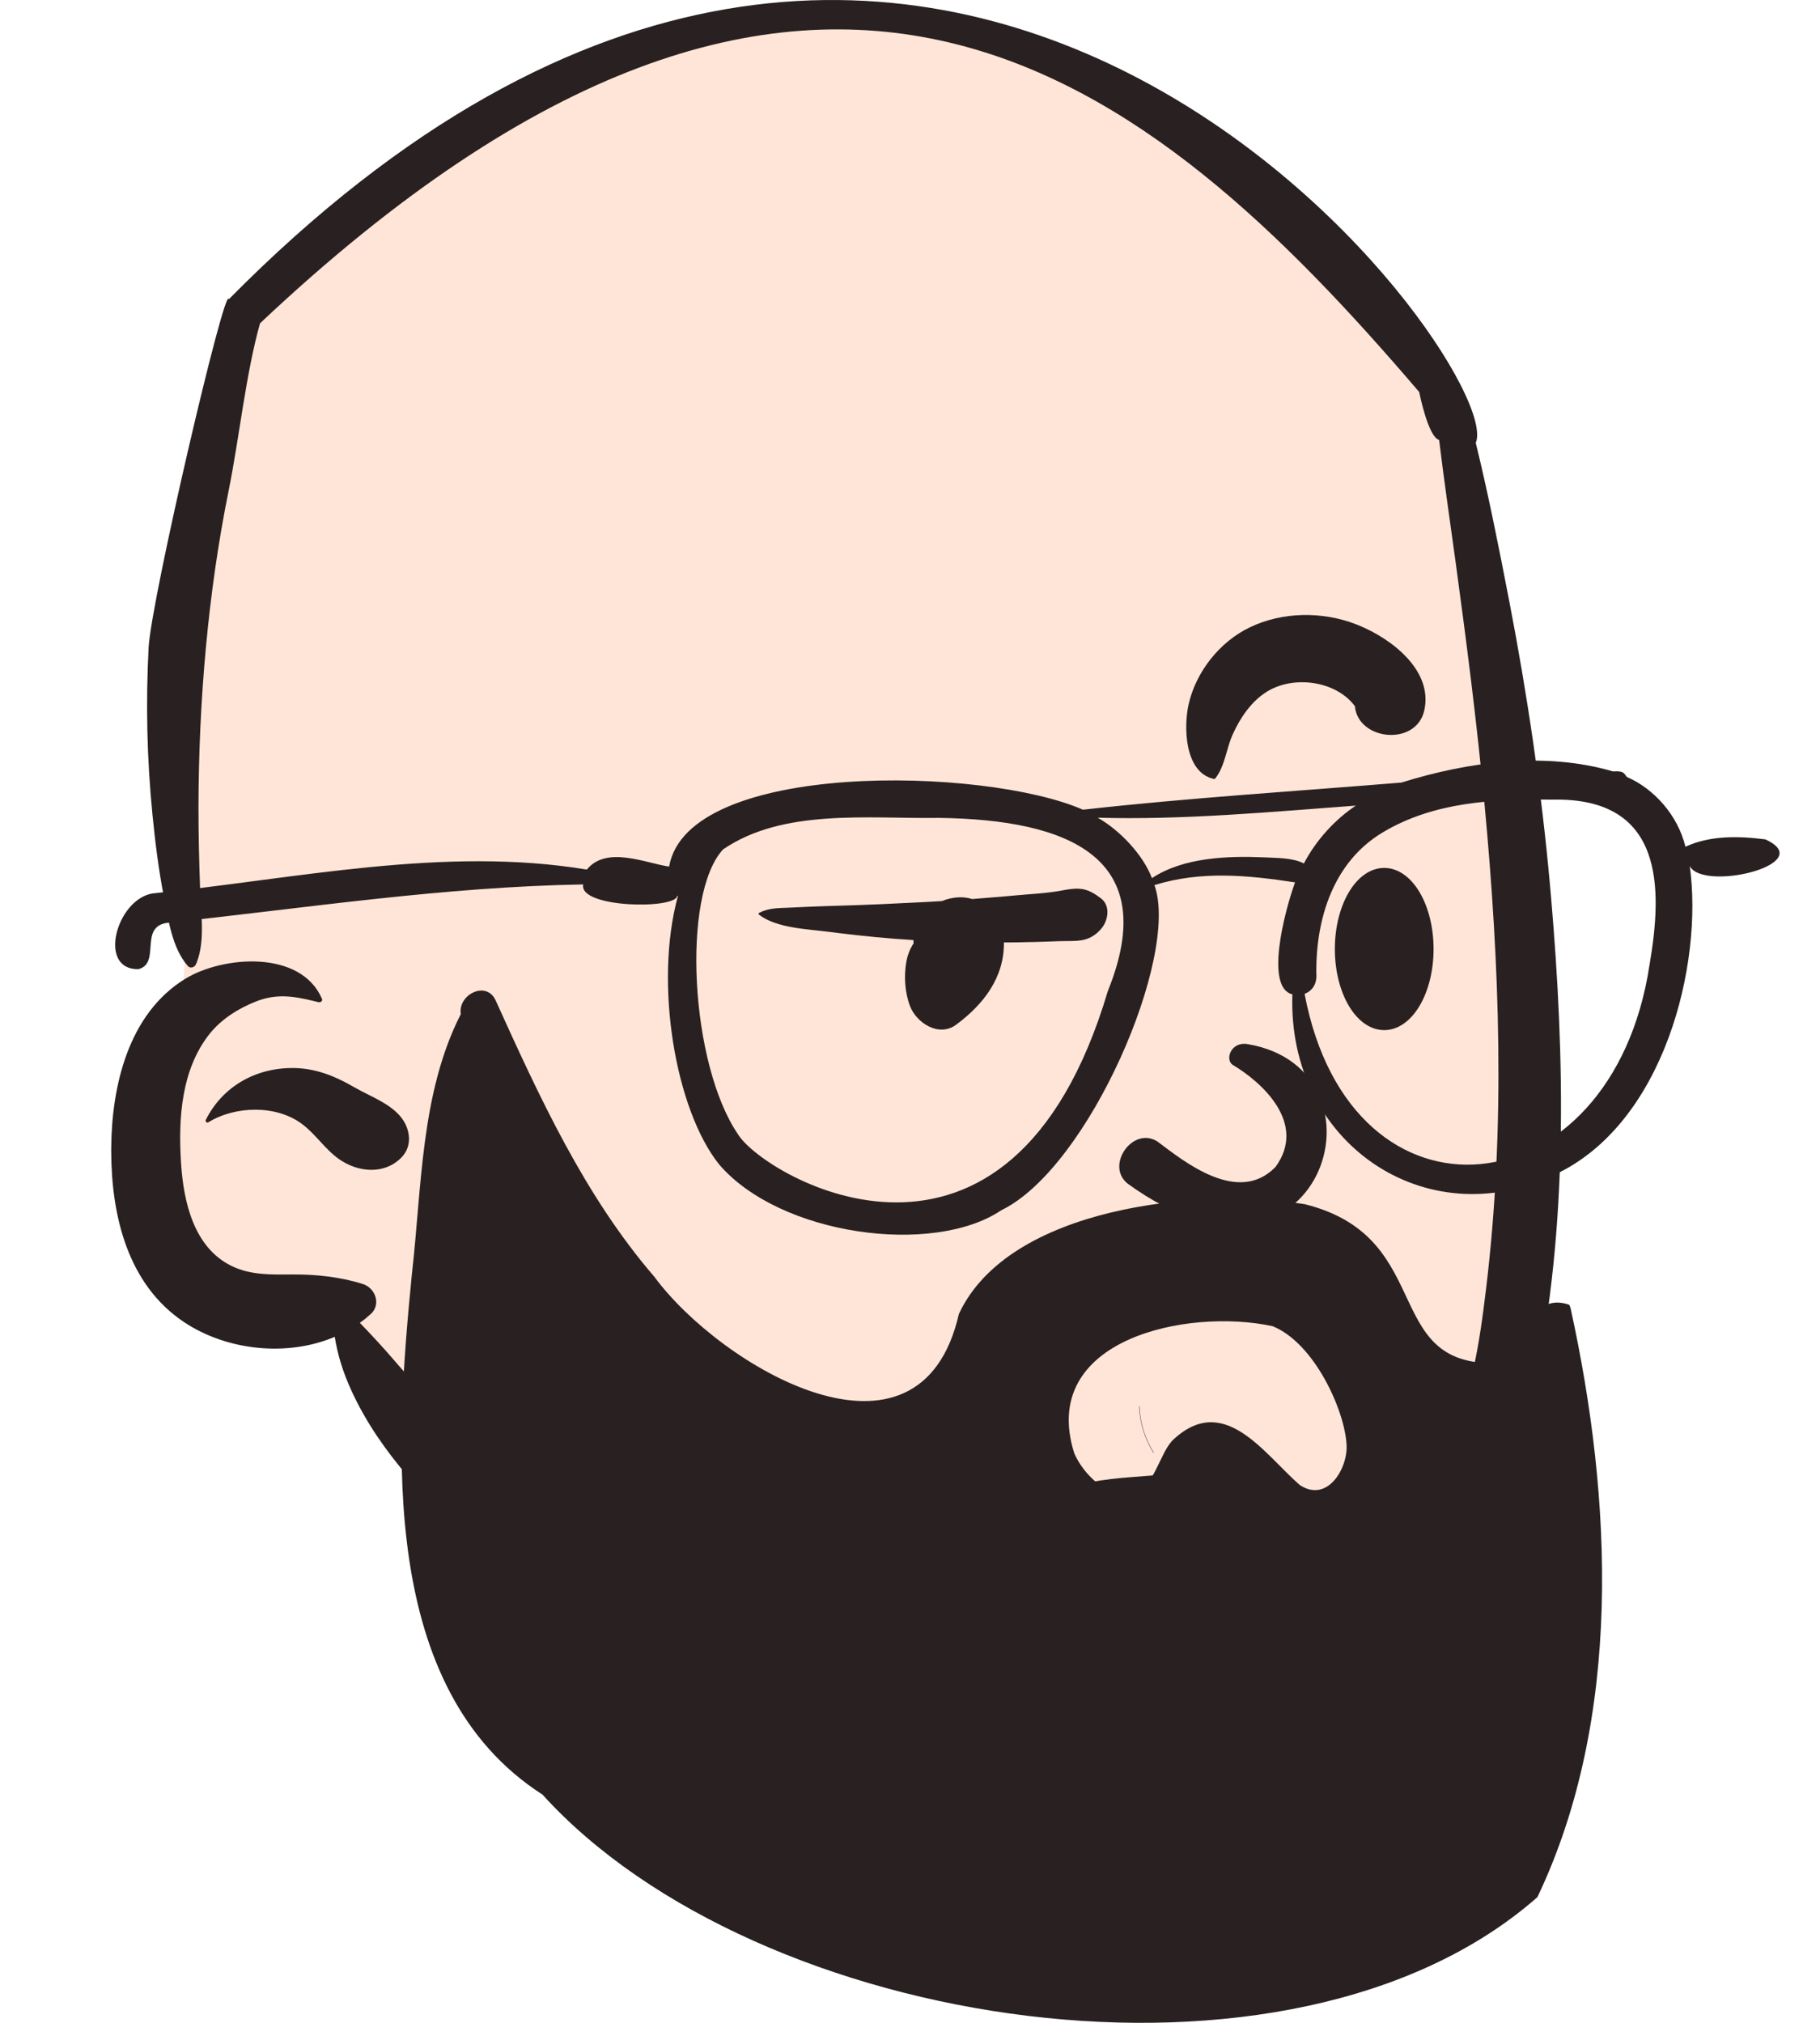 <svg width="360" height="400" viewBox="0 0 360 400" fill="none" xmlns="http://www.w3.org/2000/svg">
<g clip-path="url(#clip0_457_51)">
<path fill-rule="evenodd" clip-rule="evenodd" d="M289.958 82.61C284.466 63.288 265.318 44.24 246.154 29.979C149.529 -30.081 92.839 21.829 46.981 63.595C36.937 92.631 41.636 123.154 39.022 148.331C38.222 161.68 37.436 175.03 36.622 188.378C36.34 192.988 36.056 197.597 35.766 202.206C35.202 211.179 34.653 220.152 34.141 229.127C30.73 256.778 44.96 259.59 69.368 258.772C75.82 273.974 86.271 286.665 99.181 296.99C96.065 305.267 107.364 309.552 113.459 312.862C146.622 330.944 187.357 341.974 224.09 331.806C234.883 328.818 279.454 318.471 293.159 286.441C299.889 270.712 313.57 189.256 295.528 115.983L289.958 82.61Z" fill="#FFE5D7"/>
<path fill-rule="evenodd" clip-rule="evenodd" d="M291.91 87.564C294.44 97.938 296.519 108.442 298.537 118.885C302.123 137.459 304.901 156.216 306.593 175.047L306.798 177.376C309.554 209.241 310.194 242.624 303.558 274.058C299.329 294.073 286.508 310.942 269.404 322.37C252.013 333.994 230.765 339.777 209.858 340.693C199.196 341.157 188.433 340.277 177.987 338.14C173.027 337.125 168.239 335.685 163.529 333.851C158.461 331.873 154.287 328.956 150.002 325.674C147.775 323.969 149.048 319.945 151.686 319.436C153.572 319.066 155.434 318.664 157.312 318.331C159.035 318.019 160.914 319.702 160.556 321.256L164.19 322.17C165.401 322.475 166.611 322.782 167.819 323.099L169.628 323.582C174.773 324.985 180.035 326.166 185.312 327.008C196.053 328.713 207.228 328.751 218.022 327.425C236.174 325.204 254.714 318.884 268.83 307.236C275.752 301.522 281.518 294.755 285.701 286.896C291.017 276.915 292.624 265.797 293.959 254.756C297.815 222.829 296.628 190.856 293.633 158.921C292.143 143.037 290.109 127.183 287.952 111.367C286.842 103.258 285.647 95.135 284.662 86.995C282.465 86.419 280.72 77.517 280.72 77.517C227.509 15.268 161.817 -40.157 51.432 63.934C48.623 73.93 47.316 86.699 45.252 96.893C43.164 107.176 41.697 117.597 40.727 128.04C39.749 138.52 39.284 149.107 39.26 159.626C39.253 164.991 39.392 170.371 39.578 175.737C39.729 180.232 40.606 185.915 38.944 190.238L38.795 190.605H38.787C38.585 191.235 37.677 191.614 37.165 191.031C34.038 187.483 33.293 181.838 32.423 177.381C31.368 171.971 30.693 166.507 30.15 161.027C29.063 150.031 28.823 139.081 29.397 128.04C29.885 118.615 44.568 55.785 45.252 59.181C185.073 -82.336 298.537 72.422 291.91 87.564ZM36.637 193.553C44.11 188.977 59.53 187.78 63.697 197.532C63.868 197.926 63.387 198.275 63.03 198.184L62.01 197.932C58.093 196.984 54.708 196.44 50.691 198.01C47.16 199.39 43.73 201.549 41.394 204.519C35.872 211.545 35.273 221.088 35.788 229.61L35.814 230.021C36.295 237.5 38.259 246.609 45.748 250.307C49.542 252.179 53.648 252.043 57.768 252.013C62.464 251.982 67.26 252.482 71.745 253.893C74.252 254.68 75.431 257.924 73.351 259.827C72.661 260.456 71.939 261.046 71.178 261.576C73.452 263.942 75.687 266.336 77.853 268.86C81.523 273.141 85.427 277.279 89.501 281.197C93.443 284.978 97.618 288.639 102.119 291.776C106.853 295.066 112.518 297.376 116.616 301.408C119.286 304.031 118.828 307.69 116.616 310.343C111.125 316.935 101.78 310.005 96.53 306.107L95.896 305.637C90.44 301.605 85.256 297.255 80.84 292.132C76.339 286.903 72.444 281.341 69.564 275.104C67.873 271.436 66.794 267.973 66.212 264.351C56.775 268.352 44.878 267.078 36.419 261.448C25.19 253.975 22.039 240.259 22 227.739L22.001 226.997C22.084 214.827 25.358 200.46 36.637 193.553ZM57.928 211.192L58.273 211.196C62.429 211.284 66.136 212.746 69.666 214.76L70.031 214.97C73.461 216.963 78.381 218.561 80.197 222.291C81.283 224.541 81.206 227.118 79.312 228.982C75.882 232.362 70.706 231.801 66.996 229.163C64.226 227.186 62.402 224.223 59.686 222.222C54.58 218.448 46.524 218.661 41.209 221.927C40.882 222.131 40.565 221.745 40.712 221.442C43.976 214.919 50.445 211.167 57.928 211.192V211.192Z" fill="#292121"/>
<path fill-rule="evenodd" clip-rule="evenodd" d="M232.219 291.312C238.085 290.515 244.392 287.27 249.996 289.907C252.615 291.139 253.858 295.354 252.087 297.696C249.382 301.274 246.59 301.866 242.2 302.21C238.909 302.467 235.6 302.486 232.317 302.116L231.482 302.016C225.625 301.278 219.537 299.681 214.999 295.837C214.071 295.05 214.547 293.351 215.738 293.106C221.127 291.999 226.764 292.054 232.219 291.312ZM225.315 278.122C225.313 278.075 225.385 278.075 225.388 278.122C225.53 281.395 226.472 284.43 228.213 287.231C228.237 287.272 228.174 287.307 228.15 287.268C226.408 284.465 225.458 281.398 225.315 278.122ZM243.806 210.554C249.666 214.032 258.595 222.143 252.291 230.767C244.87 238.37 234.186 229.652 228.921 225.709C224.039 222.654 218.554 230.513 223.084 234.081C261.128 261.587 276.568 211.463 246.77 206.464C243.489 205.913 242.271 209.477 243.806 210.554ZM273.8 171.626C275.176 171.626 276.492 172.082 277.69 172.926C278.87 173.757 279.938 174.969 280.828 176.481C282.511 179.343 283.563 183.294 283.563 187.662C283.563 192.03 282.511 195.981 280.828 198.843C279.938 200.355 278.87 201.567 277.69 202.398C276.492 203.242 275.176 203.698 273.8 203.698C272.423 203.698 271.107 203.242 269.909 202.398C268.729 201.567 267.661 200.355 266.772 198.843C265.088 195.981 264.036 192.03 264.036 187.662C264.036 183.294 265.088 179.343 266.772 176.481C267.661 174.969 268.729 173.757 269.909 172.926C271.107 172.082 272.423 171.626 273.8 171.626ZM210.071 176.082L210.589 175.986C213.612 175.449 215.139 175.63 217.771 177.642C219.75 179.154 219.183 182.131 217.771 183.721C215.313 186.492 212.91 186.001 209.542 186.107L209.305 186.115C206.499 186.227 203.689 186.305 200.88 186.346C200.112 186.358 199.343 186.355 198.574 186.36C198.656 193.302 194.557 198.588 189.159 202.607C185.669 205.206 181.256 202.208 180.011 198.973C178.982 196.297 178.76 193.005 179.294 190.075C179.492 188.995 179.904 187.822 180.535 186.822L180.712 186.554L180.683 186.17C180.676 186.076 180.683 185.984 180.68 185.889C175.669 185.592 170.687 185.101 165.706 184.484L164.046 184.274C159.795 183.725 153.551 183.548 150.111 180.848C150.002 180.762 150.041 180.573 150.156 180.513C152.047 179.519 153.966 179.575 156.081 179.483L156.385 179.469C158.685 179.353 160.98 179.256 163.279 179.179L165.579 179.109C171.463 178.945 177.353 178.666 183.231 178.36C184.253 178.307 185.275 178.244 186.299 178.183C187.369 177.745 188.507 177.483 189.63 177.434C190.562 177.393 191.457 177.519 192.299 177.78C194.446 177.618 196.592 177.442 198.736 177.252L200.88 177.058C203.905 176.777 207.085 176.654 210.071 176.082ZM247.22 124.049C253.687 120.945 261.55 120.87 268.21 123.438L268.652 123.612C275.378 126.338 283.483 132.635 281.728 140.477C280.122 147.655 268.593 146.439 268.008 139.654C264.286 134.617 255.938 133.512 250.69 136.715C247.508 138.658 245.323 141.93 243.83 145.229C242.557 148.039 242.317 151.509 240.363 153.957C240.299 154.037 240.172 154.051 240.079 154.03C234.25 152.713 234.115 143.667 235.109 139.279C236.553 132.899 241.188 126.945 247.22 124.049Z" fill="#292121"/>
<path fill-rule="evenodd" clip-rule="evenodd" d="M257.116 293.668C250.013 287.489 242.052 275.067 231.849 284.896C229.325 287.673 228.304 293.899 224.445 295.12C219.32 296.744 214.241 291.449 212.494 287.382C205.348 264.789 234.888 258.592 251.716 262.242C259.938 265.539 265.993 278.81 266.359 285.736C266.595 290.391 262.561 297.235 257.116 293.668M310.699 258.844C310.629 258.544 310.532 258.273 310.416 258.027C307.274 256.867 304.789 258.05 303.253 260.259C303.303 260.808 303.471 261.364 303.577 261.908C302.392 264.347 301.323 267.363 299.717 269.47C299.399 269.494 299.071 269.461 298.755 269.372C272.129 272.087 285.128 244.883 258.123 238.126C237.247 234.763 199.517 238.615 189.669 259.833C181.902 293.725 142.411 270.109 129.444 252.484C115.609 236.443 106.664 216.841 98.038 197.821C96.216 193.796 90.527 196.674 91.146 200.536C83.173 216.154 83.438 234.914 81.464 252.023C78.105 286.158 74.833 334.028 107.311 354.871C149.627 401.578 255.296 418.061 304.103 375.145C320.999 339.673 318.916 296.399 310.699 258.844" fill="#292121"/>
<path fill-rule="evenodd" clip-rule="evenodd" d="M326.28 190.786C318.881 239.658 267.232 245.062 258.055 196.545C259.528 195.915 260.587 194.675 260.366 192.268C260.314 181.695 263.675 170.52 273.443 164.64C283.536 158.573 295.348 157.971 307.028 158.124C329.318 157.606 328.849 175.799 326.28 190.786M249.97 169.532C242.975 169.244 234.125 169.485 227.858 173.647C226.135 169.116 221.659 164.279 217.136 161.693C233.947 162.173 251.251 160.558 268.188 159.303C264.134 162.002 260.362 166.056 257.91 170.744C255.636 169.559 252.378 169.67 249.97 169.532M219.136 195.967C199.739 261.168 151.321 232.749 146.042 224.394C136.521 210.566 134.73 176.953 143.023 167.966C154.895 159.839 171.702 161.931 185.727 161.732C211.492 162.071 229.791 169.598 219.136 195.967M349.184 165.98C343.914 165.307 338.282 165.171 333.382 167.437C331.874 161.175 327.137 155.94 321.79 153.636C321.143 152.843 321.24 152.418 319.029 152.537C305.452 148.552 290.259 150.66 277.212 154.746C256.607 156.441 234.988 157.777 214.21 160.112C194.745 151.576 136.004 150.324 132.353 171.364C127.761 170.693 119.941 167.164 116.083 171.951C87.779 167.266 58.534 173.778 30.108 176.678C22.953 177.965 19.268 191.832 27.39 191.642C31.956 190.432 27.249 183.007 33.398 182.449C60.824 179.524 87.651 175.374 115.358 174.888C114.394 179.56 133.683 179.864 133.968 177.136C134.009 177.156 134.053 177.17 134.095 177.188C129.328 194.535 133.631 219.499 142.245 230.256C154.314 244.341 184.614 248.382 198.05 239.32C215.381 230.955 233.411 188.97 228.347 175.021C237.538 172.176 246.625 173.031 256.164 174.48C253.98 180.504 250.21 195.333 255.634 196.619C254.639 226.061 282.077 244.431 307.372 232.354C329.265 222.318 336.921 190.551 334.242 171.269C336.968 176.412 359.852 170.813 349.184 165.98" fill="#292121"/>
</g>
<defs>
<clipPath id="clip0_457_51">
<rect width="360" height="400" fill="white"/>
</clipPath>
</defs>
</svg>
